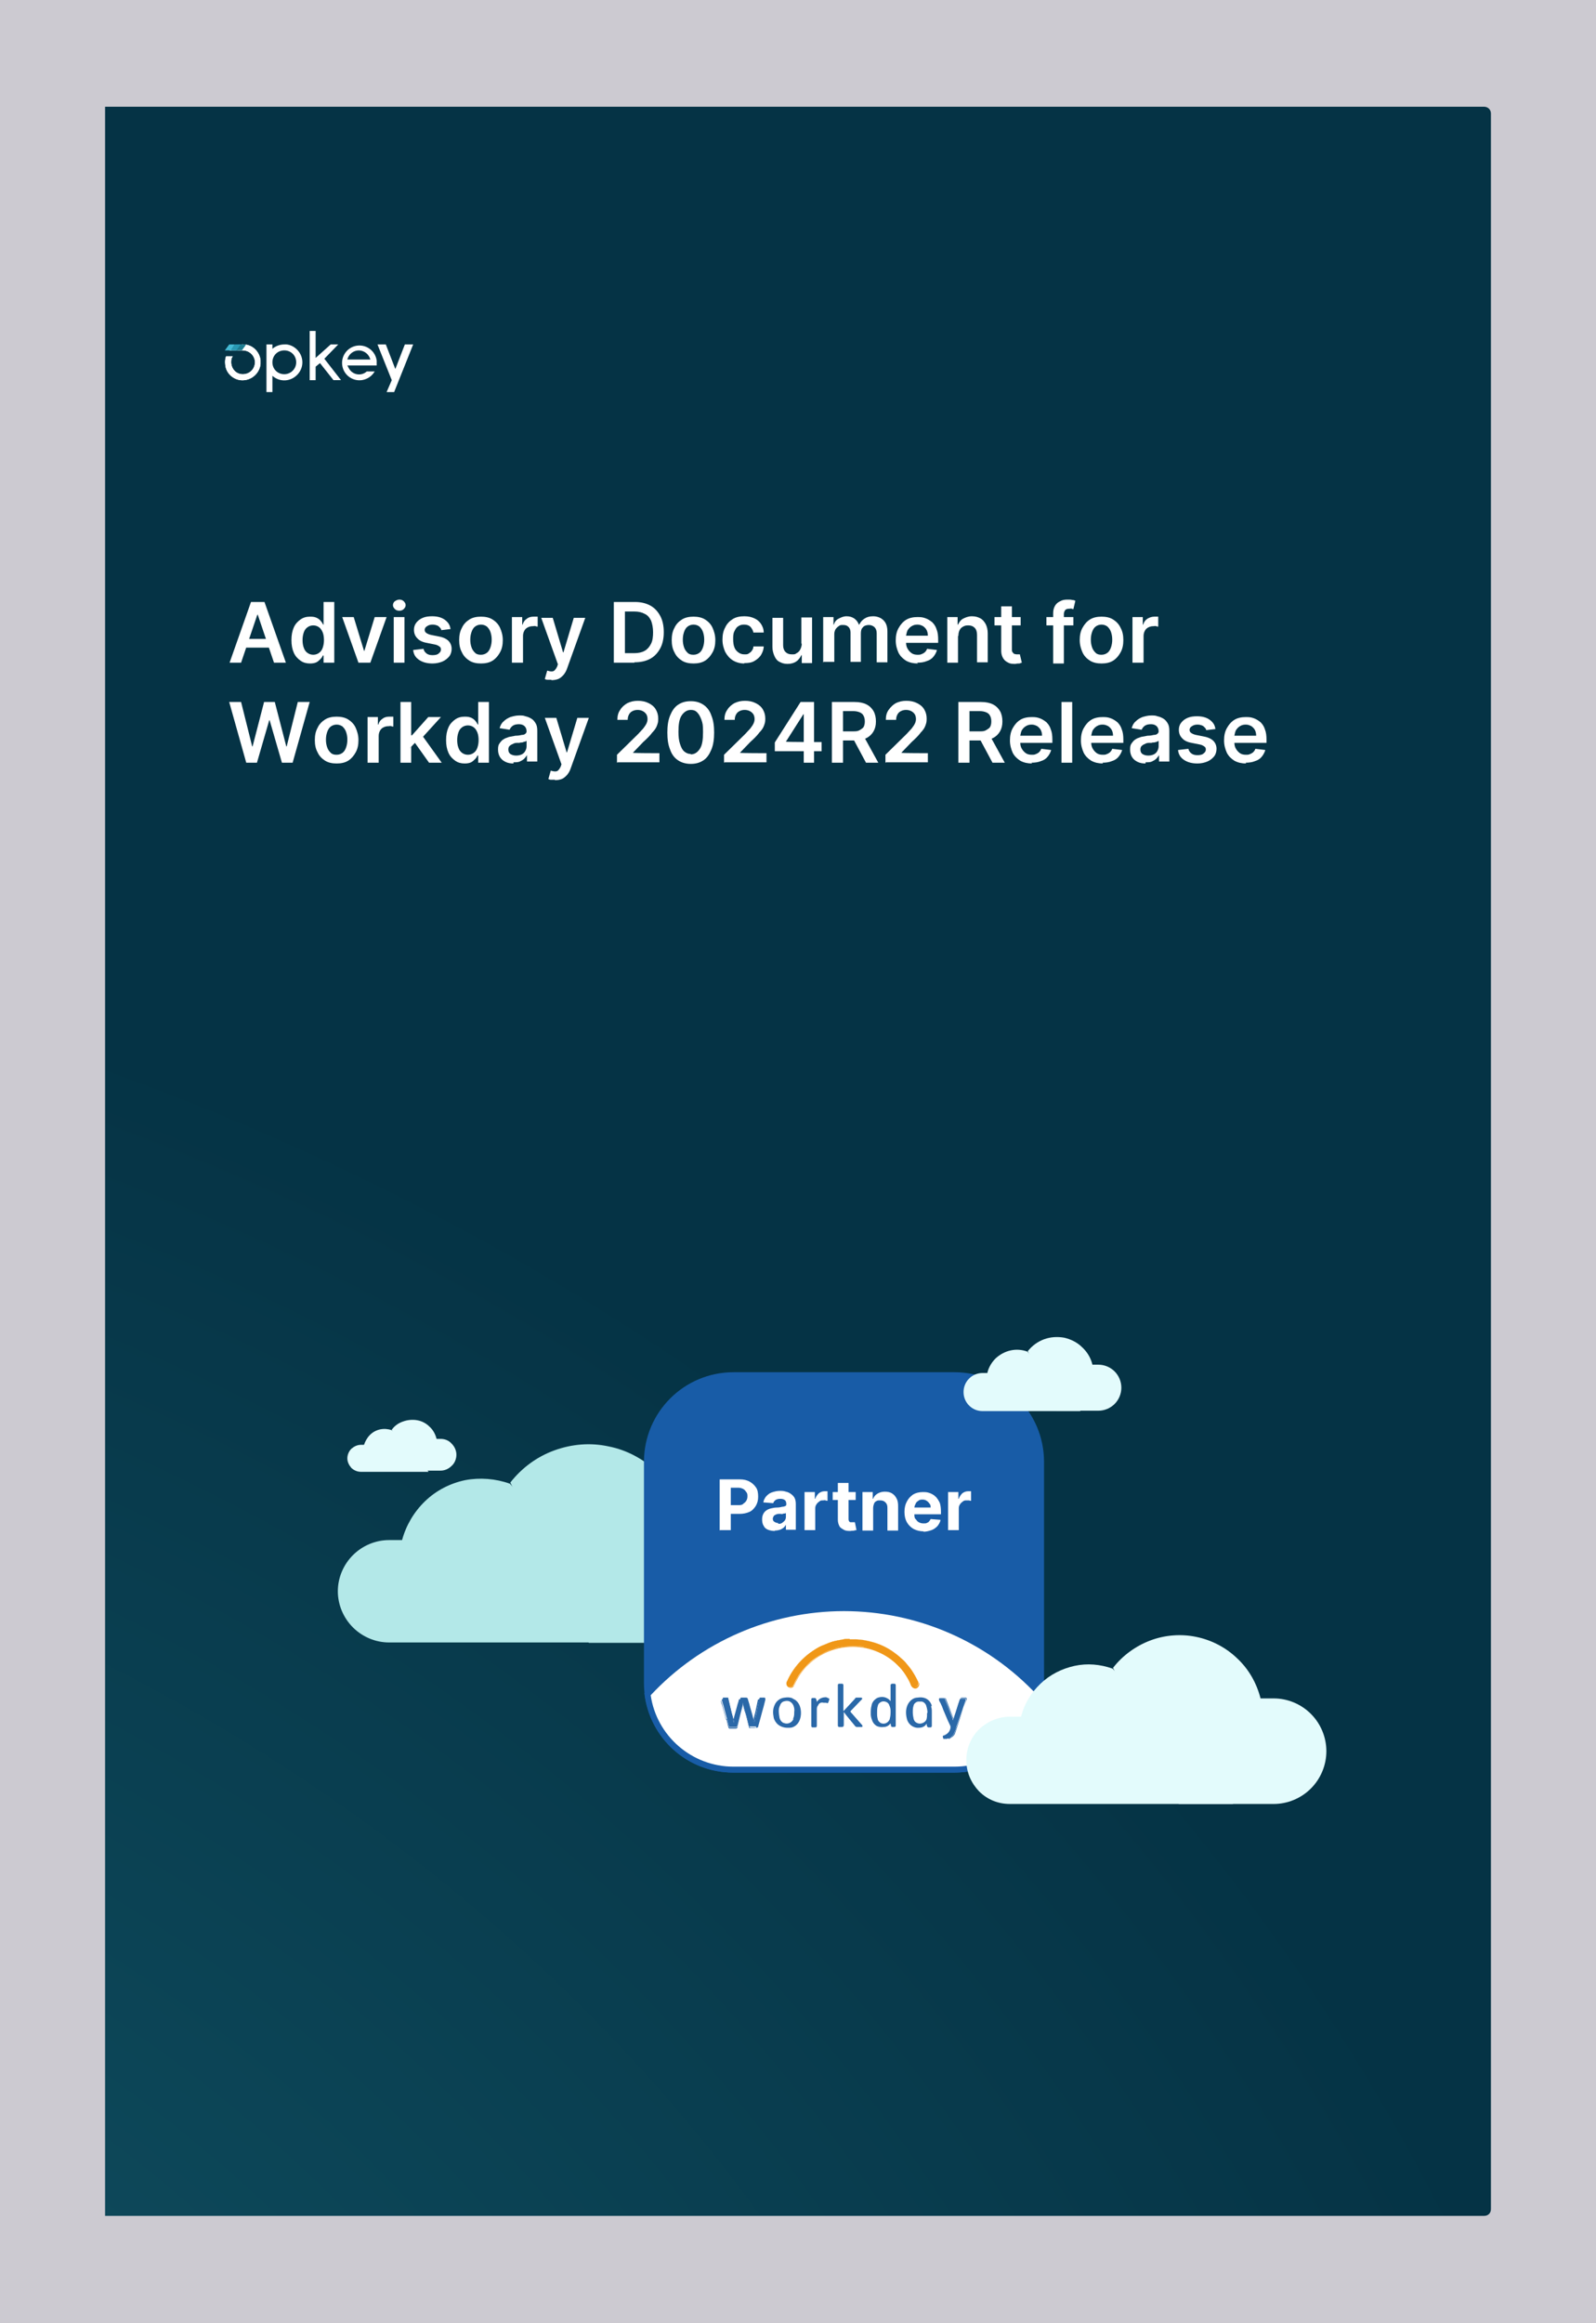 <?xml version="1.0" encoding="UTF-8"?>
<svg xmlns="http://www.w3.org/2000/svg" version="1.1" xmlns:xlink="http://www.w3.org/1999/xlink" viewBox="0 0 402.5 585.4">
  <defs>
    <style>
      .cls-1 {
        fill: #2a68a8;
      }

      .cls-2, .cls-3 {
        fill: #fff;
      }

      .cls-4 {
        fill: #f09717;
      }

      .cls-5 {
        fill: #44bad4;
      }

      .cls-3 {
        fill-rule: evenodd;
      }

      .cls-6 {
        fill: none;
      }

      .cls-7 {
        fill: #cccad1;
      }

      .cls-8 {
        fill: #185ca7;
      }

      .cls-9 {
        fill: url(#radial-gradient);
      }

      .cls-10 {
        fill: #1c7c90;
      }

      .cls-11 {
        fill: #e3fbfc;
      }

      .cls-12 {
        fill: #b3e8e8;
      }

      .cls-13 {
        clip-path: url(#clippath);
      }

      .cls-14 {
        fill: #2999b3;
      }
    </style>
    <radialGradient id="radial-gradient" cx="-6569" cy="-18307.3" fx="-6569" fy="-18307.3" r="705.6" gradientTransform="translate(-16685.5 6042.6) rotate(90) scale(.8 .9)" gradientUnits="userSpaceOnUse">
      <stop offset="0" stop-color="#176172"/>
      <stop offset="1" stop-color="#053345"/>
    </radialGradient>
    <clipPath id="clippath">
      <path class="cls-6" d="M60.6,95.8c2.5.3,4.8-1.5,5.1-4,0-.4,0-.7,0-1.1-.3-2.1-1.9-3.7-4-3.9-1.4-.2-2.9.4-3.8,1.5h3.3c1.6,0,3,1.2,3.1,2.9,0,1.7-1.2,3-2.9,3.1-1.7,0-3-1.2-3.1-2.9,0-.6,0-1.1.4-1.6h-1.7c-.2.6-.3,1.3-.2,2,.1,2,1.7,3.7,3.8,4Z"/>
    </clipPath>
  </defs>
  <!-- Generator: Adobe Illustrator 28.6.0, SVG Export Plug-In . SVG Version: 1.2.0 Build 709)  -->
  <g>
    <g id="Layer_1">
      <rect class="cls-7" width="402.5" height="585.4"/>
      <path class="cls-9" d="M26.5,558.5V26.9h347.8c.9,0,1.7.7,1.7,1.7h0v528.1c0,1-.7,1.7-1.7,1.7H26.5Z"/>
      <path class="cls-3" d="M60.6,95.8c2.5.3,4.8-1.5,5.1-4h0c0-.4,0-.7,0-1.1-.3-2.1-1.9-3.7-4-3.9-1.4-.2-2.9.4-3.8,1.5h3.3c1.6,0,3,1.2,3.1,2.9,0,1.7-1.2,3-2.9,3.1s-3-1.2-3.1-2.9c0-.6,0-1.1.4-1.6h-1.7c-.2.6-.3,1.3-.2,2,.1,2,1.7,3.7,3.8,4Z"/>
      <path class="cls-2" d="M67.2,98.8h1.5v-4.1c1.9,1.7,4.7,1.5,6.4-.4,1.7-1.9,1.5-4.7-.4-6.4-.8-.7-1.9-1.2-3-1.1-1.1,0-2.2.4-3,1.1v-1.1h-1.5v12h0ZM71.7,94.3c-1.7,0-3-1.3-3-3s1.3-3,3-3,3,1.3,3,3-1.4,3-3,3h0Z"/>
      <path class="cls-2" d="M84.1,95.8h1.9l-4.2-5.4,3.5-3.6h-1.9l-3.8,3.4v-6.8h-1.5v12.4h1.5v-3.4l1.1-.9,3.4,4.3Z"/>
      <path class="cls-2" d="M95,90.9c-.3-2.4-2.5-4.1-4.9-3.8-2.4.3-4.1,2.5-3.8,4.9.3,2.4,2.5,4.1,4.9,3.8,1.4-.2,2.6-1,3.3-2.2h-2c-1.2,1.1-3.1,1-4.2-.3-.3-.4-.5-.8-.7-1.2h7.4v-1.2ZM87.6,90.6c.4-1.6,2-2.6,3.6-2.2,1.1.3,1.9,1.1,2.2,2.2h-5.8Z"/>
      <path class="cls-2" d="M104.2,86.8h-2.1l-2.4,6.2-2.4-6.2h-2.1l3.6,9-1.3,3h1.9l4.8-12"/>
      <path class="cls-2" d="M60.6,95.8c2.5.3,4.8-1.5,5.1-4h0c0-.4,0-.7,0-1.1-.3-2.1-1.9-3.7-4-3.9-1.4-.2-2.9.4-3.8,1.5h3.3c1.6,0,3,1.2,3.1,2.9,0,1.7-1.2,3-2.9,3.1s-3-1.2-3.1-2.9c0-.6,0-1.1.4-1.6h-1.7c-.2.6-.3,1.3-.2,2,.1,2,1.7,3.7,3.8,4Z"/>
      <g class="cls-13">
        <path class="cls-10" d="M60.6,86.8h1.5l-1.1,1.5h-1.5l1.1-1.5Z"/>
      </g>
      <path class="cls-10" d="M59.5,86.8h1.5l-1.1,1.5h-1.5l1.1-1.5Z"/>
      <path class="cls-14" d="M59.2,86.8h1.5l-1.1,1.5h-1.6l1.2-1.5Z"/>
      <path class="cls-5" d="M57.8,86.8h1.4l-1.1,1.5h-1.4l1.1-1.5Z"/>
      <g>
        <path class="cls-2" d="M60.9,167h-3l5.4-15.3h3.4l5.4,15.3h-3l-4.1-12.1h-.1l-4.1,12.1ZM61,161h8.1v2.2h-8.1v-2.2Z"/>
        <path class="cls-2" d="M78.2,167.2c-.9,0-1.7-.2-2.4-.7s-1.3-1.1-1.7-2-.6-1.9-.6-3.2.2-2.3.6-3.2c.4-.9,1-1.5,1.7-2s1.5-.7,2.4-.7,1.2.1,1.7.3c.4.2.8.5,1,.8.3.3.4.6.6.9h.1v-5.7h2.7v15.3h-2.7v-1.8h-.2c-.1.3-.3.6-.6.9s-.6.6-1,.8-1,.3-1.6.3ZM79,165c.6,0,1.1-.2,1.5-.5s.7-.7.9-1.3c.2-.6.3-1.2.3-1.9s-.1-1.4-.3-1.9c-.2-.5-.5-1-.9-1.3-.4-.3-.9-.5-1.5-.5s-1.1.2-1.5.5c-.4.3-.7.7-.9,1.3-.2.6-.3,1.2-.3,1.9s.1,1.4.3,1.9c.2.6.5,1,.9,1.3.4.3.9.5,1.5.5Z"/>
        <path class="cls-2" d="M97.5,155.5l-4.1,11.5h-3l-4.1-11.5h2.9l2.6,8.5h.1l2.6-8.5h2.9Z"/>
        <path class="cls-2" d="M100.7,153.9c-.4,0-.8-.1-1.1-.4s-.5-.6-.5-1,.2-.8.5-1,.7-.4,1.1-.4.8.1,1.1.4c.3.3.5.6.5,1s-.2.7-.5,1c-.3.3-.7.4-1.1.4ZM99.3,167v-11.5h2.7v11.5h-2.7Z"/>
        <path class="cls-2" d="M113.8,158.5l-2.5.3c0-.2-.2-.5-.4-.7s-.4-.4-.7-.5c-.3-.1-.6-.2-1.1-.2s-1,.1-1.4.4c-.4.2-.6.6-.6.9,0,.3.1.6.4.8s.7.4,1.2.5l2,.4c1.1.2,1.9.6,2.4,1.1.5.5.8,1.2.8,2,0,.7-.2,1.4-.6,1.9-.4.5-1,1-1.7,1.3-.7.3-1.6.5-2.5.5-1.4,0-2.5-.3-3.4-.9s-1.4-1.4-1.5-2.5l2.6-.3c.1.5.4.9.8,1.2s.9.4,1.5.4,1.2-.1,1.5-.4c.4-.3.6-.6.6-1s-.1-.6-.4-.8-.6-.4-1.2-.5l-2-.4c-1.1-.2-1.9-.6-2.4-1.2-.5-.5-.8-1.2-.8-2.1,0-.7.2-1.3.6-1.8.4-.5.9-.9,1.6-1.2.7-.3,1.5-.4,2.4-.4,1.3,0,2.4.3,3.2.9.8.6,1.3,1.3,1.4,2.3Z"/>
        <path class="cls-2" d="M121.3,167.2c-1.1,0-2.1-.2-2.9-.7s-1.5-1.2-1.9-2.1c-.5-.9-.7-1.9-.7-3.1s.2-2.2.7-3.1c.4-.9,1.1-1.6,1.9-2.1s1.8-.7,2.9-.7,2.1.2,2.9.7,1.5,1.2,1.9,2.1c.4.9.7,1.9.7,3.1s-.2,2.2-.7,3.1c-.5.9-1.1,1.6-1.9,2.1s-1.8.7-2.9.7ZM121.3,165c.6,0,1.1-.2,1.5-.5.4-.3.7-.8.9-1.4.2-.6.3-1.2.3-1.9s-.1-1.3-.3-1.9c-.2-.6-.5-1-.9-1.4-.4-.3-.9-.5-1.5-.5s-1.1.2-1.5.5-.7.8-.9,1.4c-.2.6-.3,1.2-.3,1.9s.1,1.3.3,1.9c.2.6.5,1,.9,1.4s.9.5,1.5.5Z"/>
        <path class="cls-2" d="M129.1,167v-11.5h2.6v1.9h.1c.2-.7.6-1.2,1.1-1.5.5-.4,1.1-.5,1.7-.5s.3,0,.5,0c.2,0,.3,0,.5,0v2.5c-.1,0-.3,0-.5-.1s-.5,0-.7,0c-.5,0-.9.1-1.3.3-.4.2-.7.5-.9.9s-.3.8-.3,1.3v6.7h-2.7Z"/>
        <path class="cls-2" d="M139.1,171.3c-.4,0-.7,0-1,0-.3,0-.6-.1-.7-.2l.6-2.1c.4.1.7.2,1.1.2s.6-.1.8-.3c.2-.2.4-.5.6-.9l.2-.6-4.2-11.7h2.9l2.6,8.7h.1l2.6-8.7h2.9l-4.6,12.8c-.2.6-.5,1.1-.9,1.6-.4.4-.8.8-1.3,1-.5.2-1.1.3-1.8.3Z"/>
        <path class="cls-2" d="M160,167h-5.2v-15.3h5.3c1.5,0,2.8.3,3.9.9,1.1.6,1.9,1.5,2.5,2.6.6,1.1.9,2.5.9,4.1s-.3,3-.9,4.1c-.6,1.1-1.4,2-2.5,2.6-1.1.6-2.4.9-4,.9ZM157.6,164.6h2.3c1.1,0,2-.2,2.7-.6.7-.4,1.2-1,1.6-1.8.4-.8.5-1.8.5-2.9s-.2-2.1-.5-2.9c-.4-.8-.9-1.4-1.6-1.7-.7-.4-1.6-.6-2.6-.6h-2.4v10.5Z"/>
        <path class="cls-2" d="M174.9,167.2c-1.1,0-2.1-.2-2.9-.7s-1.5-1.2-1.9-2.1c-.5-.9-.7-1.9-.7-3.1s.2-2.2.7-3.1c.4-.9,1.1-1.6,1.9-2.1s1.8-.7,2.9-.7,2.1.2,2.9.7,1.5,1.2,1.9,2.1c.4.9.7,1.9.7,3.1s-.2,2.2-.7,3.1c-.5.9-1.1,1.6-1.9,2.1s-1.8.7-2.9.7ZM174.9,165c.6,0,1.1-.2,1.5-.5.4-.3.7-.8.9-1.4.2-.6.3-1.2.3-1.9s-.1-1.3-.3-1.9c-.2-.6-.5-1-.9-1.4-.4-.3-.9-.5-1.5-.5s-1.1.2-1.5.5-.7.8-.9,1.4c-.2.6-.3,1.2-.3,1.9s.1,1.3.3,1.9c.2.6.5,1,.9,1.4s.9.5,1.5.5Z"/>
        <path class="cls-2" d="M187.7,167.2c-1.1,0-2.1-.3-2.9-.8s-1.4-1.2-1.9-2.1c-.4-.9-.7-1.9-.7-3.1s.2-2.2.7-3.1c.4-.9,1.1-1.6,1.9-2.1.8-.5,1.8-.7,2.9-.7s1.8.2,2.5.5c.7.3,1.3.8,1.7,1.4.4.6.7,1.3.7,2.2h-2.6c-.1-.6-.4-1-.7-1.4-.4-.4-.9-.6-1.6-.6s-1,.1-1.5.4-.7.7-1,1.3-.3,1.2-.3,2,.1,1.5.3,2c.2.6.6,1,1,1.3s.9.5,1.5.5.8,0,1.1-.2c.3-.2.6-.4.8-.7.2-.3.4-.6.4-1.1h2.6c0,.8-.3,1.5-.7,2.2-.4.6-1,1.1-1.7,1.5s-1.5.5-2.5.5Z"/>
        <path class="cls-2" d="M202.1,162.2v-6.6h2.7v11.5h-2.6v-2h-.1c-.3.6-.7,1.2-1.3,1.6-.6.4-1.3.6-2.2.6s-1.4-.2-2-.5c-.6-.3-1-.8-1.3-1.5s-.5-1.4-.5-2.3v-7.3h2.7v6.9c0,.7.2,1.3.6,1.7.4.4.9.6,1.6.6s.8,0,1.2-.3c.4-.2.7-.5.9-.9.2-.4.4-.9.4-1.5Z"/>
        <path class="cls-2" d="M207.6,167v-11.5h2.6v1.9h.1c.2-.7.6-1.2,1.2-1.5s1.2-.6,2-.6,1.4.2,2,.6c.5.4.9.9,1.1,1.5h.1c.3-.6.7-1.1,1.3-1.5.6-.4,1.3-.6,2.2-.6s1.9.3,2.6,1c.7.7,1,1.6,1,2.9v7.7h-2.7v-7.3c0-.7-.2-1.2-.6-1.6-.4-.3-.8-.5-1.4-.5s-1.2.2-1.5.6c-.4.4-.5.9-.5,1.6v7.1h-2.6v-7.4c0-.6-.2-1.1-.5-1.4-.4-.4-.8-.5-1.4-.5s-.7,0-1.1.3c-.3.2-.6.5-.8.8-.2.4-.3.8-.3,1.2v7h-2.7Z"/>
        <path class="cls-2" d="M231.5,167.2c-1.1,0-2.1-.2-3-.7-.8-.5-1.5-1.2-1.9-2-.4-.9-.7-1.9-.7-3.1s.2-2.2.7-3.1c.5-.9,1.1-1.6,1.9-2.1.8-.5,1.8-.7,2.9-.7s1.4.1,2,.3c.6.2,1.2.6,1.7,1,.5.5.9,1.1,1.1,1.8.3.7.4,1.6.4,2.6v.8h-9.4v-1.8h6.8c0-.5-.1-1-.3-1.4-.2-.4-.5-.7-.9-1-.4-.2-.8-.4-1.4-.4s-1,.1-1.5.4-.7.6-1,1c-.2.4-.3.9-.4,1.4v1.6c0,.7.1,1.2.4,1.7s.6.8,1,1.1,1,.4,1.5.4.7,0,1.1-.2c.3-.1.6-.3.8-.5s.4-.5.5-.8l2.5.3c-.2.7-.5,1.2-.9,1.7-.4.5-1,.9-1.7,1.1-.7.3-1.5.4-2.4.4Z"/>
        <path class="cls-2" d="M241.6,160.3v6.7h-2.7v-11.5h2.6v1.9h.1c.3-.6.7-1.2,1.3-1.5s1.3-.6,2.2-.6,1.5.2,2.1.5c.6.3,1,.8,1.4,1.5.3.6.5,1.4.5,2.3v7.3h-2.7v-6.9c0-.8-.2-1.4-.6-1.8-.4-.4-.9-.6-1.6-.6s-.9.1-1.3.3c-.4.2-.7.5-.9.9-.2.4-.3.9-.3,1.4Z"/>
        <path class="cls-2" d="M257.4,155.5v2.1h-6.6v-2.1h6.6ZM252.5,152.8h2.7v10.8c0,.4,0,.6.2.8.1.2.3.3.4.4.2,0,.4.1.6.1s.3,0,.5,0c.1,0,.2,0,.3,0l.5,2.1c-.1,0-.3.1-.6.2-.3,0-.6,0-1,.1-.7,0-1.3,0-1.8-.3-.5-.2-1-.6-1.3-1.1-.3-.5-.5-1.1-.5-1.8v-11.2Z"/>
        <path class="cls-2" d="M270.7,155.5v2.1h-6.8v-2.1h6.8ZM265.6,167v-12.5c0-.8.2-1.4.5-1.9.3-.5.8-.9,1.3-1.1.5-.3,1.1-.4,1.8-.4s.9,0,1.2.1c.4,0,.6.1.8.2l-.5,2.1c-.1,0-.3,0-.4-.1s-.4,0-.6,0c-.5,0-.9.1-1.1.4s-.3.6-.3,1v12.4h-2.7Z"/>
        <path class="cls-2" d="M277.8,167.2c-1.1,0-2.1-.2-2.9-.7s-1.5-1.2-1.9-2.1c-.4-.9-.7-1.9-.7-3.1s.2-2.2.7-3.1c.5-.9,1.1-1.6,1.9-2.1s1.8-.7,2.9-.7,2.1.2,2.9.7,1.5,1.2,1.9,2.1c.5.9.7,1.9.7,3.1s-.2,2.2-.7,3.1-1.1,1.6-1.9,2.1-1.8.7-2.9.7ZM277.8,165c.6,0,1.1-.2,1.5-.5.4-.3.7-.8.9-1.4s.3-1.2.3-1.9-.1-1.3-.3-1.9-.5-1-.9-1.4c-.4-.3-.9-.5-1.5-.5s-1.1.2-1.5.5-.7.8-.9,1.4-.3,1.2-.3,1.9.1,1.3.3,1.9.5,1,.9,1.4.9.5,1.5.5Z"/>
        <path class="cls-2" d="M285.6,167v-11.5h2.6v1.9h.1c.2-.7.6-1.2,1.1-1.5s1.1-.5,1.7-.5.3,0,.5,0c.2,0,.3,0,.5,0v2.5c-.1,0-.3,0-.5-.1s-.5,0-.7,0c-.5,0-.9.1-1.3.3-.4.2-.7.5-.9.9s-.3.8-.3,1.3v6.7h-2.7Z"/>
        <path class="cls-2" d="M62.1,192.2l-4.3-15.3h3l2.8,11.2h.1l2.9-11.2h2.7l2.9,11.2h.1l2.8-11.2h3l-4.3,15.3h-2.7l-3.1-10.7h-.1l-3.1,10.7h-2.7Z"/>
        <path class="cls-2" d="M84.9,192.4c-1.1,0-2.1-.2-2.9-.7s-1.5-1.2-1.9-2.1c-.5-.9-.7-1.9-.7-3.1s.2-2.2.7-3.1c.4-.9,1.1-1.6,1.9-2.1s1.8-.7,2.9-.7,2.1.2,2.9.7,1.5,1.2,1.9,2.1c.4.9.7,1.9.7,3.1s-.2,2.2-.7,3.1c-.5.9-1.1,1.6-1.9,2.1s-1.8.7-2.9.7ZM84.9,190.2c.6,0,1.1-.2,1.5-.5.4-.3.7-.8.9-1.4.2-.6.3-1.2.3-1.9s-.1-1.3-.3-1.9c-.2-.6-.5-1-.9-1.4-.4-.3-.9-.5-1.5-.5s-1.1.2-1.5.5-.7.8-.9,1.4c-.2.6-.3,1.2-.3,1.9s.1,1.3.3,1.9c.2.6.5,1,.9,1.4s.9.5,1.5.5Z"/>
        <path class="cls-2" d="M92.7,192.2v-11.5h2.6v1.9h.1c.2-.7.6-1.2,1.1-1.5.5-.4,1.1-.5,1.7-.5s.3,0,.5,0c.2,0,.3,0,.5,0v2.5c-.1,0-.3,0-.5-.1s-.5,0-.7,0c-.5,0-.9.1-1.3.3-.4.2-.7.5-.9.9s-.3.8-.3,1.3v6.7h-2.7Z"/>
        <path class="cls-2" d="M101,192.2v-15.3h2.7v15.3h-2.7ZM103.5,188.6v-3.3s.4,0,.4,0l4.1-4.6h3.2l-5.1,5.6h-.6l-2.1,2.2ZM108.2,192.2l-3.7-5.2,1.8-1.9,5.1,7.1h-3.2Z"/>
        <path class="cls-2" d="M117.2,192.4c-.9,0-1.7-.2-2.4-.7s-1.3-1.1-1.7-2-.6-1.9-.6-3.2.2-2.3.6-3.2c.4-.9,1-1.5,1.7-2s1.5-.7,2.4-.7,1.2.1,1.7.3c.4.2.8.5,1,.8.3.3.4.6.6.9h.1v-5.7h2.7v15.3h-2.7v-1.8h-.2c-.1.3-.3.6-.6.9s-.6.6-1,.8-1,.3-1.6.3ZM118,190.2c.6,0,1.1-.2,1.5-.5s.7-.7.9-1.3c.2-.6.3-1.2.3-1.9s-.1-1.4-.3-1.9c-.2-.5-.5-1-.9-1.3-.4-.3-.9-.5-1.5-.5s-1.1.2-1.5.5c-.4.3-.7.7-.9,1.3-.2.6-.3,1.2-.3,1.9s.1,1.4.3,1.9c.2.6.5,1,.9,1.3.4.3.9.5,1.5.5Z"/>
        <path class="cls-2" d="M129.5,192.4c-.7,0-1.4-.1-2-.4s-1-.6-1.4-1.2c-.3-.5-.5-1.1-.5-1.9s.1-1.2.4-1.6.6-.8,1-1c.4-.3.9-.4,1.4-.6.5-.1,1.1-.2,1.6-.3.7,0,1.2-.1,1.6-.2.4,0,.7-.1.9-.3s.3-.3.3-.6h0c0-.6-.2-1-.5-1.3-.3-.3-.8-.5-1.4-.5s-1.2.1-1.6.4-.6.6-.8,1l-2.5-.4c.2-.7.5-1.3,1-1.7.5-.5,1-.8,1.7-1.1.7-.2,1.4-.4,2.2-.4s1.1,0,1.6.2c.5.1,1,.3,1.5.6.5.3.8.7,1.1,1.2.3.5.4,1.1.4,1.9v7.7h-2.6v-1.6h0c-.2.3-.4.6-.7.9-.3.3-.7.5-1.1.7-.4.2-1,.2-1.6.2ZM130.2,190.4c.5,0,1-.1,1.4-.3.4-.2.7-.5.9-.9.2-.4.3-.7.3-1.2v-1.3c0,0-.2.1-.4.2-.2,0-.4.1-.7.2-.2,0-.5,0-.7.1-.2,0-.5,0-.6,0-.4,0-.8.1-1.1.3-.3.1-.6.3-.8.5-.2.2-.3.5-.3.9,0,.5.2.9.5,1.1s.8.4,1.4.4Z"/>
        <path class="cls-2" d="M140,196.5c-.4,0-.7,0-1,0-.3,0-.6-.1-.7-.2l.6-2.1c.4.1.7.2,1.1.2s.6-.1.8-.3c.2-.2.4-.5.6-.9l.2-.6-4.2-11.7h2.9l2.6,8.7h.1l2.6-8.7h2.9l-4.6,12.8c-.2.6-.5,1.1-.9,1.6-.4.4-.8.8-1.3,1-.5.2-1.1.3-1.8.3Z"/>
        <path class="cls-2" d="M155.6,192.2v-2l5.3-5.2c.5-.5.9-1,1.3-1.4.3-.4.6-.8.8-1.2.2-.4.3-.8.3-1.2s-.1-.9-.3-1.2c-.2-.3-.5-.6-.9-.8-.4-.2-.8-.3-1.3-.3s-.9.1-1.3.3c-.4.2-.7.5-.9.9-.2.4-.3.8-.3,1.3h-2.6c0-1,.2-1.8.7-2.5.4-.7,1.1-1.3,1.8-1.7.8-.4,1.7-.6,2.7-.6s1.9.2,2.7.6c.8.4,1.4.9,1.8,1.6s.6,1.4.6,2.3-.1,1.1-.3,1.7-.6,1.2-1.2,1.8c-.5.7-1.3,1.5-2.3,2.4l-2.6,2.7h0c0,.1,6.7.1,6.7.1v2.3h-10.5Z"/>
        <path class="cls-2" d="M174.2,192.5c-1.2,0-2.3-.3-3.2-.9-.9-.6-1.6-1.5-2-2.7-.5-1.2-.7-2.6-.7-4.3,0-1.7.2-3.1.7-4.3.5-1.2,1.1-2.1,2-2.7s1.9-.9,3.2-.9,2.3.3,3.2.9c.9.6,1.6,1.5,2,2.7.5,1.2.7,2.6.7,4.3s-.2,3.1-.7,4.3-1.1,2.1-2,2.7c-.9.6-1.9.9-3.2.9ZM174.2,190.1c1,0,1.7-.5,2.3-1.4.6-.9.8-2.3.8-4.2s-.1-2.2-.4-3.1c-.3-.8-.6-1.4-1.1-1.9s-1-.6-1.6-.6c-.9,0-1.7.5-2.3,1.4-.6.9-.8,2.3-.8,4.1,0,1.2.1,2.2.4,3.1s.6,1.5,1.1,1.9c.5.4,1,.6,1.6.6Z"/>
        <path class="cls-2" d="M182.6,192.2v-2l5.3-5.2c.5-.5.9-1,1.3-1.4.3-.4.6-.8.8-1.2.2-.4.3-.8.3-1.2s-.1-.9-.3-1.2c-.2-.3-.5-.6-.9-.8-.4-.2-.8-.3-1.3-.3s-.9.1-1.3.3c-.4.2-.7.5-.9.9-.2.4-.3.8-.3,1.3h-2.6c0-1,.2-1.8.7-2.5.4-.7,1.1-1.3,1.8-1.7.8-.4,1.7-.6,2.7-.6s1.9.2,2.7.6c.8.4,1.4.9,1.8,1.6.4.7.6,1.4.6,2.3s-.1,1.1-.3,1.7-.6,1.2-1.2,1.8c-.5.7-1.3,1.5-2.3,2.4l-2.6,2.7h0c0,.1,6.7.1,6.7.1v2.3h-10.5Z"/>
        <path class="cls-2" d="M195.4,189.3v-2.2l6.5-10.2h1.8v3.1h-1.1l-4.4,6.9h0c0,.1,9,.1,9,.1v2.3h-11.9ZM202.7,192.2v-4.5s0-10.8,0-10.8h2.6v15.3h-2.6Z"/>
        <path class="cls-2" d="M209.8,192.2v-15.3h5.7c1.2,0,2.2.2,3,.6s1.4,1,1.8,1.7c.4.7.6,1.6.6,2.6s-.2,1.8-.6,2.5c-.4.7-1,1.3-1.8,1.7-.8.4-1.8.6-3,.6h-4.1v-2.3h3.7c.7,0,1.2,0,1.7-.3s.8-.5,1-.8c.2-.4.3-.8.3-1.4s-.1-1-.3-1.4c-.2-.4-.5-.7-1-.9s-1-.3-1.7-.3h-2.5v13h-2.8ZM217.7,185.3l3.8,6.9h-3.1l-3.7-6.9h3Z"/>
        <path class="cls-2" d="M223.3,192.2v-2l5.3-5.2c.5-.5.9-1,1.3-1.4.3-.4.6-.8.8-1.2s.3-.8.3-1.2-.1-.9-.3-1.2c-.2-.3-.5-.6-.9-.8-.4-.2-.8-.3-1.3-.3s-.9.1-1.3.3c-.4.2-.7.5-.9.9-.2.4-.3.8-.3,1.3h-2.6c0-1,.2-1.8.7-2.5s1.1-1.3,1.8-1.7c.8-.4,1.7-.6,2.7-.6s1.9.2,2.7.6,1.4.9,1.8,1.6.6,1.4.6,2.3-.1,1.1-.3,1.7c-.2.6-.6,1.2-1.2,1.8-.5.7-1.3,1.5-2.3,2.4l-2.6,2.7h0c0,.1,6.7.1,6.7.1v2.3h-10.5Z"/>
        <path class="cls-2" d="M241.7,192.2v-15.3h5.7c1.2,0,2.2.2,3,.6s1.4,1,1.8,1.7c.4.7.6,1.6.6,2.6s-.2,1.8-.6,2.5c-.4.7-1,1.3-1.8,1.7-.8.4-1.8.6-3,.6h-4.1v-2.3h3.7c.7,0,1.2,0,1.7-.3s.8-.5,1-.8c.2-.4.3-.8.3-1.4s-.1-1-.3-1.4c-.2-.4-.5-.7-1-.9s-1-.3-1.7-.3h-2.5v13h-2.8ZM249.6,185.3l3.8,6.9h-3.1l-3.7-6.9h3Z"/>
        <path class="cls-2" d="M260.3,192.4c-1.1,0-2.1-.2-3-.7-.8-.5-1.5-1.2-1.9-2-.4-.9-.7-1.9-.7-3.1s.2-2.2.7-3.1c.5-.9,1.1-1.6,1.9-2.1.8-.5,1.8-.7,2.9-.7s1.4.1,2,.3c.6.2,1.2.6,1.7,1,.5.5.9,1.1,1.1,1.8.3.7.4,1.6.4,2.6v.8h-9.4v-1.8h6.8c0-.5-.1-1-.3-1.4-.2-.4-.5-.7-.9-1-.4-.2-.8-.4-1.4-.4s-1,.1-1.5.4-.7.6-1,1c-.2.4-.3.9-.4,1.4v1.6c0,.7.1,1.2.4,1.7s.6.8,1,1.1,1,.4,1.5.4.7,0,1.1-.2c.3-.1.6-.3.8-.5s.4-.5.5-.8l2.5.3c-.2.7-.5,1.2-.9,1.7-.4.5-1,.9-1.7,1.1-.7.3-1.5.4-2.4.4Z"/>
        <path class="cls-2" d="M270.4,176.9v15.3h-2.7v-15.3h2.7Z"/>
        <path class="cls-2" d="M278.2,192.4c-1.1,0-2.1-.2-3-.7-.8-.5-1.5-1.2-1.9-2-.4-.9-.7-1.9-.7-3.1s.2-2.2.7-3.1c.5-.9,1.1-1.6,1.9-2.1.8-.5,1.8-.7,2.9-.7s1.4.1,2,.3c.6.2,1.2.6,1.7,1,.5.5.9,1.1,1.1,1.8.3.7.4,1.6.4,2.6v.8h-9.4v-1.8h6.8c0-.5-.1-1-.3-1.4-.2-.4-.5-.7-.9-1-.4-.2-.8-.4-1.4-.4s-1,.1-1.5.4-.7.6-1,1c-.2.4-.3.9-.4,1.4v1.6c0,.7.1,1.2.4,1.7s.6.8,1,1.1,1,.4,1.5.4.7,0,1.1-.2c.3-.1.6-.3.8-.5s.4-.5.5-.8l2.5.3c-.2.7-.5,1.2-.9,1.7-.4.5-1,.9-1.7,1.1-.7.3-1.5.4-2.4.4Z"/>
        <path class="cls-2" d="M288.9,192.4c-.7,0-1.4-.1-2-.4s-1-.6-1.4-1.2c-.3-.5-.5-1.1-.5-1.9s.1-1.2.4-1.6.6-.8,1-1c.4-.3.9-.4,1.4-.6.5-.1,1.1-.2,1.6-.3.7,0,1.2-.1,1.6-.2.4,0,.7-.1.9-.3s.3-.3.3-.6h0c0-.6-.2-1-.5-1.3-.3-.3-.8-.5-1.4-.5s-1.2.1-1.6.4c-.4.3-.6.6-.8,1l-2.5-.4c.2-.7.5-1.3,1-1.7.5-.5,1-.8,1.7-1.1.7-.2,1.4-.4,2.2-.4s1.1,0,1.6.2c.5.1,1,.3,1.5.6s.8.7,1.1,1.2c.3.5.4,1.1.4,1.9v7.7h-2.6v-1.6h0c-.2.3-.4.6-.7.9-.3.3-.7.5-1.1.7-.4.2-1,.2-1.6.2ZM289.6,190.4c.5,0,1-.1,1.4-.3.4-.2.7-.5.9-.9.2-.4.3-.7.3-1.2v-1.3c0,0-.2.1-.4.2s-.4.1-.7.2c-.2,0-.5,0-.7.1-.2,0-.5,0-.6,0-.4,0-.8.1-1.1.3-.3.1-.6.3-.8.5-.2.2-.3.5-.3.9,0,.5.2.9.5,1.1s.8.4,1.4.4Z"/>
        <path class="cls-2" d="M306.7,183.7l-2.5.3c0-.2-.2-.5-.4-.7-.2-.2-.4-.4-.7-.5-.3-.1-.6-.2-1.1-.2s-1,.1-1.4.4c-.4.2-.6.6-.6.9,0,.3.1.6.4.8s.7.4,1.2.5l2,.4c1.1.2,1.9.6,2.4,1.1.5.5.8,1.2.8,2,0,.7-.2,1.4-.6,1.9-.4.5-1,1-1.7,1.3-.7.3-1.6.5-2.5.5-1.4,0-2.5-.3-3.4-.9-.9-.6-1.4-1.4-1.5-2.5l2.6-.3c.1.5.4.9.8,1.2s.9.4,1.5.4,1.2-.1,1.5-.4c.4-.3.6-.6.6-1s-.1-.6-.4-.8-.6-.4-1.2-.5l-2-.4c-1.1-.2-1.9-.6-2.4-1.2-.5-.5-.8-1.2-.8-2.1,0-.7.2-1.3.6-1.8.4-.5.9-.9,1.6-1.2.7-.3,1.5-.4,2.4-.4,1.3,0,2.4.3,3.2.9.8.6,1.3,1.3,1.4,2.3Z"/>
        <path class="cls-2" d="M314.3,192.4c-1.1,0-2.1-.2-3-.7-.8-.5-1.5-1.2-1.9-2-.4-.9-.7-1.9-.7-3.1s.2-2.2.7-3.1c.5-.9,1.1-1.6,1.9-2.1.8-.5,1.8-.7,2.9-.7s1.4.1,2,.3c.6.2,1.2.6,1.7,1,.5.5.9,1.1,1.1,1.8.3.7.4,1.6.4,2.6v.8h-9.4v-1.8h6.8c0-.5-.1-1-.3-1.4-.2-.4-.5-.7-.9-1-.4-.2-.8-.4-1.4-.4s-1,.1-1.5.4-.7.6-1,1c-.2.4-.3.9-.4,1.4v1.6c0,.7.1,1.2.4,1.7s.6.8,1,1.1,1,.4,1.5.4.7,0,1.1-.2c.3-.1.6-.3.8-.5s.4-.5.5-.8l2.5.3c-.2.7-.5,1.2-.9,1.7-.4.5-1,.9-1.7,1.1-.7.3-1.5.4-2.4.4Z"/>
      </g>
      <g>
        <path class="cls-12" d="M128.7,373.6c2.9-3.7,6.7-6.5,11.1-8.1,4.4-1.6,9.1-2,13.7-1,4.6.9,8.8,3.2,12.2,6.4,3.4,3.2,5.8,7.3,7,11.9h3.9c4.1,0,8.1,1.6,11,4.6,2.9,2.9,4.6,6.9,4.6,11s-1.6,8.1-4.6,11c-2.9,2.9-6.9,4.6-11,4.6h-28.1"/>
        <path class="cls-12" d="M128.6,373.9c-3.6-1.3-7.6-1.6-11.3-.9-3.8.8-7.3,2.6-10.1,5.3-2.8,2.7-4.8,6.1-5.8,9.8h-3.3c-3.4,0-6.7,1.4-9.1,3.8-2.4,2.4-3.8,5.7-3.8,9.1s1.4,6.7,3.8,9.1c2.4,2.4,5.7,3.8,9.1,3.8h66.3"/>
      </g>
      <g id="Layer_1-2">
        <path class="cls-8" d="M185,345.8h55.7c12.5,0,22.6,10.1,22.6,22.6v55.7c0,12.5-10.1,22.6-22.6,22.6h-55.7c-12.5,0-22.6-10.1-22.6-22.6v-55.7c0-12.5,10.1-22.6,22.6-22.6Z"/>
        <path class="cls-2" d="M185,446c-11,0-20.3-8.2-21.7-19,12.7-13.8,30.8-21.7,49.5-21.7s36.8,7.9,49.5,21.7c-1.4,10.9-10.7,19-21.7,19h-55.7Z"/>
        <path class="cls-8" d="M212.8,406c18.5,0,36.2,7.7,48.8,21.2-1.5,10.3-10.4,18-20.9,18h-55.7c-10.5,0-19.4-7.7-20.9-18,12.6-13.5,30.3-21.2,48.8-21.2M212.8,404.5c-19.9,0-37.9,8.6-50.3,22.2,1.3,11.3,10.8,20,22.4,20h55.7c11.6,0,21.2-8.8,22.4-20-12.4-13.7-30.4-22.2-50.3-22.2h0Z"/>
        <path class="cls-4" d="M214.3,413h-.5c-.5,0-1.1.1-1.6.2-1,.2-2.1.4-3.1.8-.6.2-1.2.5-1.8.7-.9.4-1.7.9-2.5,1.5-.6.4-1.1.8-1.6,1.3-.3.3-.6.5-.9.8-.8.8-1.4,1.6-2.1,2.5-.5.7-1,1.5-1.4,2.3-.1.3-.3.5-.4.8-.2.4,0,.8.3,1.1.3.2.8.2,1.1,0,.2-.1.3-.3.4-.5.3-.8.7-1.5,1.2-2.3.5-.7,1-1.4,1.6-2,.3-.3.5-.6.8-.9.8-.8,1.8-1.5,2.8-2.1.5-.3,1-.6,1.6-.9.8-.4,1.7-.7,2.6-1,.6-.2,1.3-.3,1.9-.4.4,0,.9-.1,1.3-.1s.7,0,1,0h1.3c.6,0,1.3.1,1.9.3,1.9.4,3.8,1.1,5.4,2.2.6.4,1.1.8,1.6,1.2.6.5,1.1,1,1.7,1.6.6.6,1.1,1.3,1.5,2,.5.8,1,1.6,1.3,2.5.1.4.5.6.9.6.5,0,.9-.4,1-.9,0-.1,0-.2,0-.3,0-.2-.1-.4-.2-.5-.4-.9-.9-1.7-1.4-2.5-.4-.6-.9-1.2-1.4-1.8-.4-.5-.8-.9-1.3-1.3-.6-.6-1.3-1.1-2-1.6-1.7-1.2-3.6-2.1-5.7-2.6-.8-.2-1.7-.4-2.5-.5-.5,0-.9-.1-1.4-.1,0,0-.1,0-.1,0h-1.1c0,0-.1,0-.2,0h0Z"/>
        <path class="cls-4" d="M212.2,413.2c-1.4.2-2.9.6-4.2,1.2-4.3,1.8-7.8,5.2-9.6,9.5,0,.2,0,.5,0,.7.1.5.7.8,1.2.7.3,0,.6-.3.7-.6,3.5-8.2,13-11.9,21.1-8.4,3.8,1.6,6.8,4.6,8.4,8.4.1.5.7.9,1.2.8s.9-.7.8-1.2c0-.2-.1-.3-.2-.4-1-2.3-2.5-4.4-4.4-6.1-3-2.8-6.9-4.4-11-4.7h-.6c0,.1.1,0,.1,0,.5,0,.9,0,1.4.1.8.1,1.7.3,2.5.5,2,.5,3.9,1.4,5.7,2.6.7.5,1.4,1,2,1.6.4.4.9.8,1.3,1.3.5.6,1,1.2,1.4,1.8.5.8,1,1.6,1.4,2.4,0,.2.2.4.2.5.2.5-.1,1-.6,1.2-.1,0-.2,0-.3,0-.4,0-.8-.2-.9-.6-.4-.9-.8-1.7-1.3-2.5-.4-.7-.9-1.3-1.5-2-.5-.5-1-1-1.6-1.5-.5-.4-1.1-.8-1.6-1.2-1.7-1.1-3.5-1.8-5.4-2.2-.6-.1-1.3-.2-1.9-.3h-2.4c-.3,0-.9,0-1.3.1-.7.1-1.3.2-1.9.4-.9.2-1.7.6-2.6,1-.5.3-1.1.5-1.6.9-1,.6-1.9,1.3-2.8,2.1-.3.3-.5.6-.8.9-.6.6-1.1,1.3-1.6,2-.5.7-.9,1.5-1.2,2.3,0,.2-.2.4-.4.5-.3.2-.8.2-1.1,0-.3-.3-.5-.7-.3-1.1.1-.3.2-.5.4-.8.4-.8.9-1.6,1.4-2.3.6-.9,1.3-1.7,2.1-2.5.3-.3.6-.5.9-.8.5-.5,1.1-.9,1.6-1.3.8-.6,1.6-1,2.5-1.5.6-.3,1.2-.5,1.8-.7,1-.3,2-.6,3.1-.8.5,0,1.1-.1,1.6-.2h.5s.1,0,.1,0h-.1c-.7,0-1.4,0-2.1.2h0Z"/>
        <path class="cls-1" d="M182,428.3c.1.3.2.7.3,1,.4,1.3.7,2.7,1.1,4l.4,1.6c0,.2.1.3.4.3h1.3c.3,0,.4,0,.5-.4.4-1.6.8-3.1,1.2-4.7.1-.4.2-.8.2-1.2h0c0-.1,0-.2,0-.2s0,0,0,0v.3c0,.6.2,1.2.4,1.8.2.8.5,1.7.7,2.5l.4,1.6c0,.1.2.3.3.2h1.5c.2,0,.4-.1.4-.3l1.1-3.9c.3-.9.5-1.8.8-2.8,0-.2,0-.3-.3-.3h-.8c-.2,0-.4,0-.4.3h0c-.2,1-.4,1.9-.6,2.9-.1.7-.3,1.5-.5,2.2,0,.4-.1.8-.2,1.2h0c0,.1,0,.1,0,0h0c-.1-.9-.3-1.7-.5-2.4-.2-.8-.5-1.6-.7-2.5l-.4-1.3c0-.3-.2-.4-.5-.4h-1c-.3,0-.4,0-.4.3-.1.5-.3.9-.4,1.4-.3,1.1-.6,2.2-.9,3.3-.2.5-.3.9-.4,1.4h0c0,.1,0,.2,0,.2s0,0,0,0v-.2c0-.7-.2-1.5-.4-2.2-.3-1.3-.6-2.6-.9-3.9h0c0-.3-.1-.3-.2-.3h-1s-.1,0-.2,0h0v.4h0Z"/>
        <path class="cls-1" d="M183.3,433.1l.5,1.9c0,.2.1.3.3.3h1.5c.2,0,.4-.1.4-.3l1.3-4.8c.1-.4.1-.9.2-1.3v.2c0,.4.1.8.2,1.2.4,1.6.9,3.2,1.3,4.8,0,.2.2.3.3.3h1.5c.2,0,.4-.1.4-.3.5-1.7.9-3.4,1.4-5.1.1-.5.3-1.1.4-1.6,0-.1,0-.3-.1-.3,0,0,0,0,0,0-.3,0-.6,0-1,0-.2,0-.3.1-.4.3-.5,2.1-1,4.2-1.3,6.4h0c0-.5-.1-1-.2-1.4l-1.4-5c0-.2-.2-.3-.4-.3h-1.1c-.2,0-.4.1-.4.4-.1.5-.3.9-.4,1.4-.4,1.6-1,3.2-1.2,4.9,0,0,0-.1,0-.2,0-.4,0-.7-.1-1.1-.1-.6-.3-1.3-.5-1.9-.3-1.1-.5-2.1-.8-3.2,0-.2-.2-.3-.4-.3h-.8c-.2,0-.3,0-.5.1h0s.1,0,.2,0h1c.1,0,.2,0,.2.2h0c.3,1.4.6,2.7.9,4,.2.7.3,1.5.4,2.2v.2s0,0,0,0,0,0,0,0h0c0-.6.2-1.1.3-1.6.3-1.1.6-2.2.9-3.3.1-.5.3-.9.4-1.4,0-.3.2-.3.4-.3h1c.3,0,.4,0,.5.4l.4,1.3c.2.8.4,1.6.7,2.5.2.8.4,1.5.5,2.3h0c0,.1,0,.2,0,.2h0c0-.5.1-.9.2-1.3.1-.7.3-1.5.5-2.2.2-.9.4-1.9.6-2.9,0-.2.2-.3.4-.3h.8c.2,0,.3.1.3.3-.3.9-.5,1.9-.8,2.8l-1.1,3.9c0,.2-.2.3-.4.3h-1.1c-.1,0-.3,0-.3-.2l-.4-1.6c-.2-.8-.4-1.7-.7-2.5-.2-.6-.3-1.2-.4-1.8v-.3s0,0,0,0,0,0,0,0h0c0,.6-.1,1-.2,1.4-.4,1.6-.8,3.1-1.2,4.7,0,.3-.2.4-.5.4h-1.4c-.2,0-.3,0-.4-.3l-.4-1.6c-.4-1.3-.7-2.7-1.1-4,0-.3-.2-.7-.3-1,0,0,0-.1-.1-.1s0,.1,0,.1c.5,1.6.9,3.1,1.3,4.7h0Z"/>
        <path class="cls-1" d="M239.2,438.1c.3-.1.6-.3.9-.6.3-.3.5-.6.6-.9.2-.5.4-1,.5-1.5l1.5-4.2.8-2.4s0-.1,0-.2c0-.1,0-.2-.1-.2h-1c-.2,0-.4.1-.4.3-.5,1.4-.9,2.9-1.4,4.3,0,.2-.1.5-.2.7h0c0,.1-.1.1-.1,0h0c-.1-.5-.3-1-.5-1.4-.5-1.2-.9-2.4-1.4-3.6,0-.3-.3-.4-.5-.4h-.9c-.2,0-.2.1-.2.3s.2.6.4.9c.3.6.5,1.1.7,1.7l1.1,2.6.7,1.5c0,.1,0,.3,0,.5-.1.6-.4,1.1-.9,1.5-.2.2-.5.4-.8.4h-.1c-.1,0-.2.2-.1.4h0c0,.1.1.2.1.3,0,0,0,.1,0,.1h1c0,0,0-.1,0-.1h0Z"/>
        <path class="cls-1" d="M239.2,438.1c.8-.3,1.5-1,1.7-1.9.7-2,1.4-4,2.1-5.9.3-.7.5-1.4.8-2.1,0-.2,0-.3-.2-.4h-1c-.2,0-.4.1-.4.3-.5,1.6-1.1,3.2-1.6,4.9v.4c-.1-.3-.2-.5-.3-.7-.6-1.5-1.1-3-1.7-4.5,0-.2-.3-.3-.5-.3h-.9c-.3,0-.4.1-.3.4l2.2,5,.7,1.7c0,0,0,.2,0,.3-.1.9-.8,1.7-1.7,2-.2,0-.3.2-.2.4,0,0,0,0,0,.1,0,.1.1.2.2.3,0,0,0-.1,0-.1,0,0,0-.1-.1-.2,0-.1,0-.3,0-.4h.2c.3,0,.5-.2.8-.4.4-.4.7-.9.9-1.5,0-.1,0-.3,0-.5l-.7-1.5-1.1-2.6c-.3-.6-.5-1.1-.7-1.7-.1-.3-.3-.6-.4-.9s0-.3.2-.3h.8c.3,0,.5.1.5.4h0c.4,1.2.9,2.4,1.4,3.6.2.5.4.9.5,1.4h0c0,0,0,0,.1,0h0c0-.3.1-.5.2-.8.5-1.4.9-2.9,1.4-4.3,0-.2.2-.3.4-.3h1c.1,0,.2.1.1.2h0c0,.1,0,.2,0,.3l-.8,2.4-1.4,4.3c-.2.5-.3,1-.5,1.5-.1.4-.4.7-.6.9-.3.2-.6.4-.9.6,0,0-.1,0,0,.1s0,0,0,0h0Z"/>
        <path class="cls-1" d="M225.7,424.3h-.7c-.2,0-.3.1-.4.3h0v4h0c0,.1,0,0-.1,0-.2-.3-.5-.5-.9-.7-.8-.4-1.7-.3-2.4,0-.7.4-1.3,1.1-1.4,1.9-.2.7-.2,1.4-.2,2.1,0,.5.1,1,.3,1.5.2.7.7,1.3,1.3,1.6.5.2,1.1.3,1.7.2.7,0,1.3-.4,1.7-.9h0c0,.2.1.4.1.6,0,.2.2.3.4.3h.4c.3,0,.4-.1.4-.4v-10.1c0-.2-.1-.4-.3-.4h0,0ZM224.4,433.1c0,0,0,.2-.1.3-.4.8-1.3,1.2-2.2.8,0,0,0,0,0,0-.3-.2-.6-.5-.7-.8-.1-.4-.2-.9-.2-1.3v-.5c0-.6,0-1.2.2-1.8.1-.5.5-.8,1-1,.8-.2,1.7.2,1.9,1,.2.4.3.9.3,1.3,0,.7,0,1.3-.2,2h0s0,0,0,0Z"/>
        <path class="cls-1" d="M216.9,428.7l.5-.5c0,0,.1-.2,0-.3,0,0-.1-.1-.3-.1h-1c-.2,0-.4,0-.5.3l-2.5,2.7-.4.4s0-.1,0-.2v-6.3c0-.2-.1-.4-.3-.4h0c-.3,0-.5,0-.8,0-.2,0-.3.2-.3.3h0v10.2c0,.2.1.4.3.4h.7c.3,0,.5-.1.5-.5v-3.3h0c0,.1,1.4,1.8,1.4,1.8l1.4,1.7c0,.1.2.2.4.3.4,0,.8,0,1.3,0,.1,0,.2,0,.2-.2s0,0,0-.1c0,0,0-.1-.1-.2l-2.9-3.3c0,0,0-.1,0-.2l2.5-2.6h0Z"/>
        <path class="cls-1" d="M235,429.9c-.2-.9-.9-1.7-1.8-2-.6-.2-1.2-.2-1.8-.1-1.1,0-2,.8-2.5,1.8-.5,1.1-.5,2.3-.2,3.5.3,1.4,1.6,2.4,3,2.3.8,0,1.5-.3,1.9-.9,0,0,0-.1.1-.1,0,.2,0,.4.1.6,0,.1.2.3.3.3h.6c.2,0,.3-.2.3-.4h0v-3.4c0-.5,0-1-.2-1.5h0ZM233.8,431.7c0,.5,0,.9-.1,1.4-.1.5-.5.9-1,1.1-.5.2-1,.2-1.4,0-.5-.2-.8-.6-.9-1.1-.1-.5-.2-1-.2-1.6,0-.6,0-1.1.2-1.7.1-.5.6-.9,1.1-1,.3,0,.7,0,1,0,.5.1,1,.6,1.1,1.1.2.6.3,1.2.3,1.7h0Z"/>
        <path class="cls-1" d="M199.9,428c-.6-.3-1.3-.3-2-.2-1.2.1-2.2.9-2.6,2-.4.9-.4,1.9-.2,2.9.1.7.5,1.3,1,1.8.7.6,1.6.9,2.5.9.2,0,.4,0,.5,0,1.2,0,2.2-.9,2.6-2,.4-1.1.4-2.4,0-3.5-.3-.8-.9-1.5-1.7-1.8h0ZM200.1,433.2c-.4.9-1.4,1.4-2.4,1-.1,0-.3-.1-.4-.2-.4-.3-.6-.7-.7-1.1-.1-.6-.2-1.2-.2-1.8,0-.4.1-.9.3-1.3.2-.6.6-1,1.2-1.1.4-.1.7-.1,1.1,0,.5.2.9.6,1.1,1.1.2.5.3,1.1.2,1.6,0,.6,0,1.2-.3,1.7h0Z"/>
        <path class="cls-1" d="M208.8,427.9c-.2-.1-.4-.2-.5-.2-.7,0-1.4.2-1.9.7-.1.1-.3.3-.4.5,0,0,0-.1,0-.2l-.2-.6c0-.1-.2-.2-.3-.2h-.5c-.3,0-.4.1-.4.4v6.6c0,.2.1.4.3.4h.7c.3,0,.4-.1.4-.4v-4c0-.4,0-.8.3-1.1.2-.6.8-.9,1.4-.7h.7c.2.2.4.1.5-.1h0s.2-.6.2-.6c.1-.1,0-.3,0-.4,0,0,0,0-.1,0Z"/>
        <path class="cls-2" d="M181.5,385.7v-12.9h5.1c1,0,1.8.2,2.5.6.7.4,1.2.9,1.6,1.5.4.6.5,1.4.5,2.3s-.2,1.6-.6,2.3c-.4.6-.9,1.2-1.6,1.5s-1.5.5-2.5.5h-3.2v-2.2h2.8c.5,0,1,0,1.3-.3s.6-.4.8-.8c.2-.3.3-.7.3-1.1s0-.8-.3-1.1c-.2-.3-.4-.6-.8-.8s-.8-.3-1.3-.3h-1.8v10.7h-2.7Z"/>
        <path class="cls-2" d="M195.4,385.8c-.6,0-1.2-.1-1.7-.3s-.9-.5-1.1-1c-.3-.4-.4-1-.4-1.6s.1-1,.3-1.4c.2-.4.5-.7.8-.9.3-.2.7-.4,1.2-.5s.9-.2,1.4-.2c.6,0,1-.1,1.4-.2.3,0,.6-.1.8-.2s.2-.3.2-.5h0c0-.4-.1-.8-.4-1s-.6-.3-1.1-.3-.9.1-1.2.3c-.3.2-.5.5-.6.8l-2.5-.2c.1-.6.4-1.1.7-1.5.4-.4.8-.8,1.4-1s1.3-.4,2-.4,1,0,1.6.2c.5.1.9.3,1.3.6s.7.6.9,1c.2.4.3.9.3,1.5v6.5h-2.5v-1.3h0c-.1.3-.4.6-.6.8-.3.2-.6.4-.9.5s-.8.2-1.3.2h0ZM196.2,384c.4,0,.7,0,1-.2.3-.2.5-.4.7-.6.2-.3.3-.6.3-.9v-1c0,0-.2.1-.3.1s-.3,0-.5.1-.4,0-.5,0c-.2,0-.3,0-.5,0-.3,0-.6.1-.8.2s-.4.2-.5.4-.2.4-.2.6c0,.4.1.6.4.8.3.2.6.3,1,.3h0Z"/>
        <path class="cls-2" d="M202.9,385.7v-9.7h2.6v1.7h.1c.2-.6.5-1,.9-1.4.4-.3.9-.5,1.4-.5s.3,0,.4,0,.3,0,.4,0v2.4c-.1,0-.3,0-.5-.1s-.4,0-.6,0c-.4,0-.7,0-1,.3-.3.2-.5.4-.7.7s-.3.6-.3,1v5.5h-2.7Z"/>
        <path class="cls-2" d="M215.8,376v2h-5.8v-2h5.8ZM211.3,373.7h2.7v9c0,.3,0,.4.1.6,0,.1.2.2.3.3.1,0,.3,0,.5,0s.3,0,.4,0,.2,0,.3,0l.4,2c-.1,0-.3,0-.6.1s-.5,0-.9.1c-.6,0-1.2,0-1.7-.3s-.9-.5-1.1-.9-.4-.9-.4-1.6v-9.4h0Z"/>
        <path class="cls-2" d="M220.2,380.1v5.6h-2.7v-9.7h2.6v1.7h.1c.2-.6.6-1,1.1-1.3.5-.3,1.1-.5,1.8-.5s1.3.1,1.8.4c.5.3.9.7,1.2,1.3.3.5.4,1.2.4,1.9v6.2h-2.7v-5.7c0-.6-.1-1-.5-1.4-.3-.3-.7-.5-1.3-.5s-.7,0-1,.2c-.3.1-.5.4-.6.7-.1.3-.2.6-.2,1.1h0Z"/>
        <path class="cls-2" d="M233,385.9c-1,0-1.8-.2-2.6-.6-.7-.4-1.3-1-1.7-1.7-.4-.7-.6-1.6-.6-2.6s.2-1.9.6-2.6c.4-.8.9-1.3,1.6-1.8.7-.4,1.5-.6,2.5-.6s1.2.1,1.8.3c.5.2,1,.5,1.4.9.4.4.7.9,1,1.5.2.6.3,1.3.3,2.2v.7h-8.2v-1.7h5.6c0-.4,0-.7-.3-1-.2-.3-.4-.5-.7-.7s-.6-.3-1-.3-.8,0-1.1.3c-.3.2-.6.4-.7.8-.2.3-.3.7-.3,1v1.6c0,.5,0,.9.3,1.2s.4.6.8.8.7.3,1.2.3.6,0,.8-.1.5-.2.6-.4c.2-.2.3-.4.4-.6l2.5.2c-.1.6-.4,1.1-.8,1.6-.4.4-.9.8-1.5,1s-1.3.4-2.1.4h0Z"/>
        <path class="cls-2" d="M239.1,385.7v-9.7h2.6v1.7h.1c.2-.6.5-1,.9-1.4.4-.3.9-.5,1.4-.5s.3,0,.4,0,.3,0,.4,0v2.4c-.1,0-.3,0-.5-.1-.2,0-.4,0-.6,0-.4,0-.7,0-1,.3-.3.2-.5.4-.7.7s-.3.6-.3,1v5.5h-2.7Z"/>
      </g>
      <g>
        <path class="cls-11" d="M280.7,420.3c2.4-3.1,5.7-5.5,9.4-6.9,3.7-1.4,7.8-1.7,11.6-.9,3.9.8,7.5,2.7,10.3,5.4,2.9,2.7,4.9,6.2,5.9,10.1h3.3c3.5,0,6.9,1.4,9.4,3.9,2.5,2.5,3.9,5.9,3.9,9.4s-1.4,6.9-3.9,9.4c-2.5,2.5-5.9,3.9-9.4,3.9h-23.9"/>
        <path class="cls-11" d="M280.6,420.5c-3.1-1.1-6.4-1.4-9.6-.7-3.2.7-6.2,2.2-8.6,4.5-2.4,2.3-4.1,5.1-4.9,8.3h-2.8c-2.9,0-5.7,1.2-7.8,3.2-2.1,2.1-3.2,4.8-3.2,7.8s1.2,5.7,3.2,7.8c2.1,2.1,4.8,3.2,7.8,3.2h56.3"/>
      </g>
      <g>
        <path class="cls-11" d="M98.8,360.3c.7-1,1.7-1.7,2.9-2.1,1.1-.4,2.4-.5,3.5-.3,1.2.2,2.3.8,3.1,1.6.9.8,1.5,1.9,1.8,3.1h1c1.1,0,2.1.4,2.8,1.2.8.8,1.2,1.8,1.2,2.8s-.4,2.1-1.2,2.8c-.8.8-1.8,1.2-2.8,1.2h-7.2"/>
        <path class="cls-11" d="M98.8,360.4c-.9-.3-1.9-.4-2.9-.2-1,.2-1.9.7-2.6,1.4-.7.7-1.2,1.6-1.5,2.5h-.8c-.9,0-1.7.4-2.4,1-.6.6-1,1.5-1,2.4s.4,1.7,1,2.4c.6.6,1.5,1,2.4,1h17.1"/>
      </g>
      <g>
        <path class="cls-11" d="M259.2,340.5c1.1-1.4,2.5-2.4,4.1-3,1.6-.6,3.4-.7,5.1-.4,1.7.4,3.3,1.2,4.5,2.4,1.3,1.2,2.2,2.7,2.6,4.4h1.5c1.5,0,3,.6,4.1,1.7,1.1,1.1,1.7,2.6,1.7,4.1s-.6,3-1.7,4.1c-1.1,1.1-2.6,1.7-4.1,1.7h-10.5"/>
        <path class="cls-11" d="M259.1,340.6c-1.4-.5-2.8-.6-4.2-.3-1.4.3-2.7,1-3.8,2-1,1-1.8,2.3-2.1,3.7h-1.2c-1.3,0-2.5.5-3.4,1.4-.9.9-1.4,2.1-1.4,3.4s.5,2.5,1.4,3.4c.9.9,2.1,1.4,3.4,1.4h24.7"/>
      </g>
    </g>
  </g>
</svg>